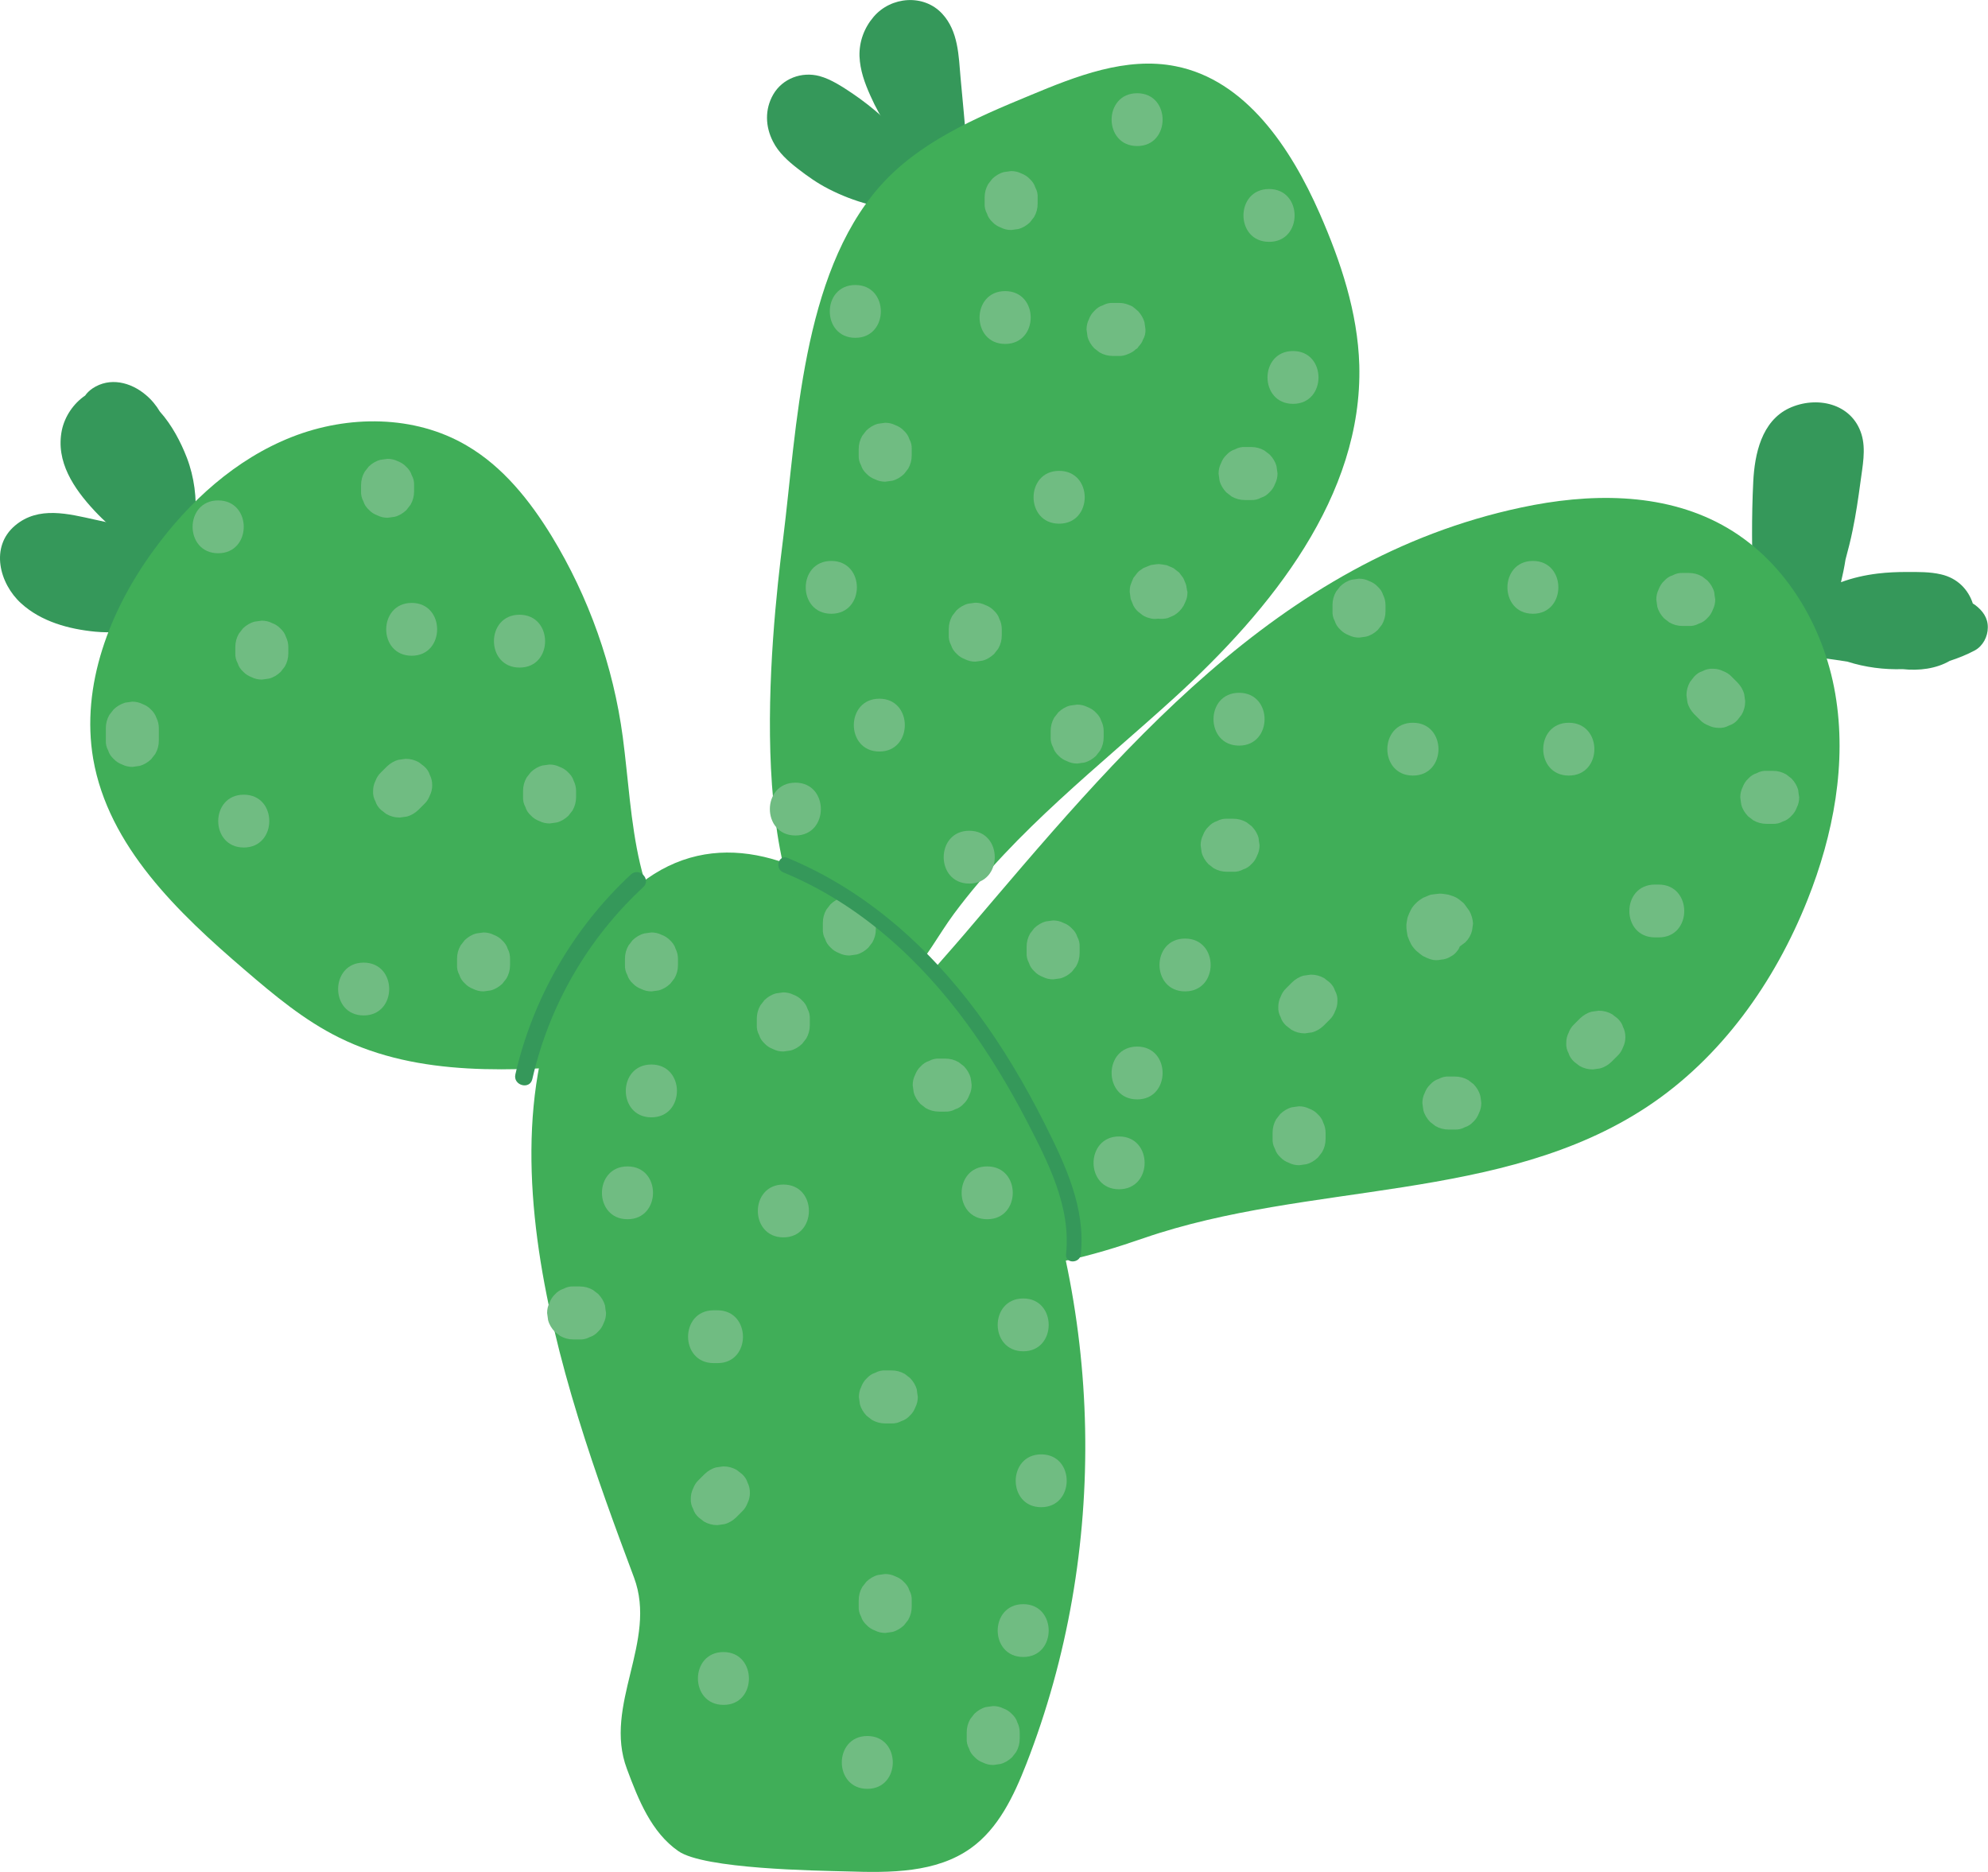 <?xml version="1.0" encoding="utf-8"?>
<!-- Generator: Adobe Illustrator 26.0.3, SVG Export Plug-In . SVG Version: 6.00 Build 0)  -->
<svg version="1.1" id="Warstwa_1" xmlns="http://www.w3.org/2000/svg" xmlns:xlink="http://www.w3.org/1999/xlink" x="0px" y="0px"
	 viewBox="0 0 100.87 94.97" style="enable-background:new 0 0 100.87 94.97;" xml:space="preserve">
<style type="text/css">
	.st0{fill:#35985A;}
	.st1{fill:#40AE58;}
	.st2{fill:#70BC82;}
</style>
<g>
	<g>
		<path class="st0" d="M48.74,3.96c-0.1-1.13-0.11-2.37-0.93-3.26c-0.94-1.02-2.6-0.88-3.48,0.15c-0.48,0.56-0.74,1.26-0.72,2
			c0.03,0.72,0.26,1.35,0.55,2c0.52,1.18,1.26,2.25,2.1,3.23c0.13,0.15,0.3,0.24,0.49,0.31c0.23,0.28,0.56,0.48,0.97,0.46
			c0.67-0.03,1.41-0.59,1.34-1.34C48.96,6.32,48.85,5.14,48.74,3.96z"/>
	</g>
	<g>
		<path class="st0" d="M46.66,8.12c-0.56-0.8-1.18-1.55-1.9-2.2c-0.48-0.43-0.98-0.82-1.51-1.18c-0.51-0.34-1.08-0.72-1.67-0.88
			c-0.9-0.24-1.88,0.12-2.35,0.94c-0.43,0.75-0.4,1.62-0.01,2.38c0.28,0.56,0.76,0.99,1.25,1.37c0.5,0.39,1.01,0.75,1.58,1.04
			c1.29,0.66,2.67,1.03,4.12,1.1c0.7,0.04,1.37-0.64,1.34-1.34C47.47,8.77,47.14,8.32,46.66,8.12z"/>
	</g>
	<g>
		<path class="st0" d="M100.21,30.69c-0.04-0.03-0.08-0.05-0.11-0.07c-0.23-0.71-0.78-1.29-1.62-1.48
			c-0.56-0.13-1.15-0.12-1.72-0.12c-0.5,0-0.99,0.02-1.49,0.08c-0.65,0.08-1.27,0.22-1.86,0.44c0.09-0.38,0.17-0.76,0.23-1.15
			c0.13-0.49,0.26-0.98,0.36-1.48c0.17-0.82,0.29-1.64,0.4-2.46c0.1-0.78,0.29-1.65,0.05-2.42c-0.49-1.58-2.29-1.96-3.67-1.32
			c-1.4,0.66-1.75,2.33-1.82,3.72c-0.09,1.79-0.07,3.6-0.01,5.39c0.02,0.64,0.51,1.22,1.15,1.3c0.04,0.05,0.07,0.11,0.12,0.15
			c0.13,0.37,0.4,0.7,0.75,0.85c0.15,0.06,0.31,0.1,0.47,0.1c0.07,0.12,0.15,0.23,0.25,0.33c0.13,0.42,0.43,0.79,0.89,0.85
			c0.39,0.05,0.77,0.11,1.16,0.17c0.91,0.29,1.86,0.41,2.8,0.38c0.83,0.09,1.7-0.02,2.39-0.42c0.43-0.14,0.86-0.31,1.27-0.53
			c0.41-0.22,0.66-0.7,0.66-1.16C100.87,31.35,100.6,30.98,100.21,30.69z"/>
	</g>
	<g>
		<path class="st0" d="M9.91,26.34c0.08-1.06-0.05-2.13-0.43-3.12c-0.31-0.8-0.76-1.66-1.37-2.34c-0.19-0.32-0.43-0.61-0.72-0.85
			c-0.76-0.64-1.82-0.91-2.7-0.32c-0.16,0.11-0.28,0.23-0.37,0.36c-0.59,0.4-1.03,1.05-1.18,1.75c-0.33,1.6,0.61,2.97,1.65,4.09
			c1,1.07,2.23,1.96,3.56,2.59c0.63,0.3,1.48,0.2,1.83-0.48C10.46,27.49,10.38,26.74,9.91,26.34z"/>
	</g>
	<g>
		<path class="st0" d="M9.06,27.29l-4.22-0.92c-1.37-0.3-2.88-0.71-4.07,0.29c-1.29,1.08-0.8,2.95,0.3,3.95
			c1.02,0.93,2.42,1.31,3.77,1.44c1.52,0.14,3.07-0.22,4.4-0.93c0.57-0.31,0.83-1.16,0.54-1.76c0.09-0.12,0.17-0.26,0.21-0.42
			C10.15,28.26,9.79,27.45,9.06,27.29z"/>
	</g>
	<g>
		<path class="st1" d="M32.17,80.04c1.21,3.24-1.58,6.47-0.36,9.71c0.58,1.56,1.24,3.22,2.61,4.17c1.3,0.91,6.99,0.99,8.58,1.03
			c2.16,0.07,4.5,0.08,6.26-1.18c1.4-1,2.18-2.65,2.81-4.26c4.22-10.8,3.97-23.27-0.66-33.9c-2.89-6.64-13.2-17.61-20.29-9.46
			C23.11,55.37,28.5,70.24,32.17,80.04z"/>
	</g>
	<g>
		<path class="st1" d="M30.6,53.99c-4.54,0.36-9.33,0.67-13.4-1.35c-1.76-0.87-3.28-2.14-4.77-3.42c-3.41-2.92-6.93-6.29-7.7-10.71
			c-0.64-3.73,0.84-7.55,3.07-10.6c1.8-2.47,4.16-4.62,7.01-5.74c2.85-1.12,6.22-1.12,8.86,0.43c1.84,1.07,3.21,2.79,4.32,4.6
			c1.89,3.1,3.13,6.6,3.61,10.2c0.55,4.15,0.47,9.13,3.94,11.48C34.57,50.28,32,53.01,30.6,53.99z"/>
	</g>
	<g>
		<path class="st1" d="M77.18,25.75c3.41-0.73,7.13-0.79,10.19,0.88c3.13,1.7,5.15,5.06,5.75,8.57c0.6,3.51-0.09,7.15-1.41,10.46
			c-1.66,4.17-4.38,8.01-8.13,10.49c-7.39,4.89-17.17,3.78-25.55,6.67c-5.21,1.8-11.5,3.22-14.29-3.25
			c-2.01-4.67,2.42-8.92,5.19-12.17C56.76,38.21,64.74,28.4,77.18,25.75z"/>
	</g>
	<g>
		<path class="st1" d="M44.62,9.48c1.98-2.26,4.86-3.49,7.64-4.64c2.35-0.98,4.88-1.98,7.39-1.48c3.56,0.7,5.85,4.15,7.31,7.47
			c1.07,2.44,1.93,5.02,2.01,7.69c0.18,6.64-4.46,12.39-9.36,16.86c-3.86,3.52-8.05,6.74-11.19,10.96c-1.59,2.14-2.7,5.25-5.52,3.23
			c-5.21-3.73-3.82-17.06-3.16-22.28C40.44,21.67,40.68,13.98,44.62,9.48z"/>
	</g>
	<g>
		<path class="st2" d="M64.39,9.59c-1.73,0-1.73,2.68,0,2.68C66.12,12.28,66.12,9.59,64.39,9.59z"/>
	</g>
	<g>
		<path class="st2" d="M57.7,4.73c-1.73,0-1.73,2.68,0,2.68C59.42,7.41,59.42,4.73,57.7,4.73z"/>
	</g>
	<g>
		<path class="st2" d="M52.53,9.51c-0.05-0.17-0.15-0.31-0.28-0.43c-0.12-0.13-0.27-0.22-0.43-0.28c-0.16-0.08-0.33-0.12-0.52-0.12
			c-0.12,0.02-0.24,0.03-0.36,0.05c-0.23,0.06-0.42,0.18-0.59,0.34c-0.07,0.09-0.14,0.18-0.21,0.27c-0.12,0.21-0.18,0.43-0.18,0.68
			v0.3c-0.01,0.18,0.03,0.36,0.12,0.52c0.05,0.17,0.15,0.31,0.28,0.43c0.12,0.13,0.27,0.22,0.43,0.28c0.16,0.08,0.33,0.12,0.52,0.12
			c0.12-0.02,0.24-0.03,0.36-0.05c0.23-0.06,0.42-0.18,0.59-0.34c0.07-0.09,0.14-0.18,0.21-0.27c0.12-0.21,0.18-0.43,0.18-0.68v-0.3
			C52.66,9.84,52.62,9.67,52.53,9.51z"/>
	</g>
	<g>
		<path class="st2" d="M58.12,16.71c-0.02-0.12-0.03-0.24-0.05-0.36c-0.06-0.21-0.17-0.39-0.31-0.55c-0.12-0.11-0.21-0.18-0.3-0.25
			c-0.1-0.05-0.15-0.07-0.21-0.09c-0.15-0.06-0.3-0.09-0.47-0.09h-0.3c-0.18-0.01-0.36,0.03-0.52,0.12
			c-0.17,0.05-0.31,0.15-0.43,0.28c-0.13,0.12-0.22,0.27-0.28,0.43c-0.08,0.16-0.12,0.33-0.12,0.52c0.02,0.12,0.03,0.24,0.05,0.36
			c0.06,0.23,0.18,0.42,0.34,0.59c0.09,0.07,0.18,0.14,0.27,0.21c0.21,0.12,0.43,0.18,0.68,0.18h0.3c0.16,0.01,0.31-0.03,0.45-0.09
			c0.16-0.06,0.3-0.14,0.41-0.25c0.03-0.02,0.06-0.03,0.08-0.05c0.03-0.04,0.05-0.08,0.07-0.1c0.09-0.1,0.17-0.2,0.21-0.33
			C58.09,17.07,58.13,16.9,58.12,16.71z"/>
	</g>
	<g>
		<path class="st2" d="M65.61,17.81c-1.73,0-1.73,2.68,0,2.68C67.33,20.49,67.33,17.81,65.61,17.81z"/>
	</g>
	<g>
		<path class="st2" d="M64.77,23.66c-0.06-0.23-0.18-0.42-0.34-0.59c-0.09-0.07-0.18-0.14-0.27-0.21c-0.21-0.12-0.43-0.18-0.68-0.18
			h-0.3c-0.18-0.01-0.36,0.03-0.52,0.12c-0.17,0.05-0.31,0.15-0.43,0.28c-0.13,0.12-0.22,0.27-0.28,0.43
			c-0.08,0.16-0.12,0.33-0.12,0.52c0.02,0.12,0.03,0.24,0.05,0.36c0.06,0.23,0.18,0.42,0.34,0.59c0.09,0.07,0.18,0.14,0.27,0.21
			c0.21,0.12,0.43,0.18,0.68,0.18h0.3c0.18,0.01,0.36-0.03,0.52-0.12c0.17-0.05,0.31-0.15,0.43-0.28c0.13-0.12,0.22-0.27,0.28-0.43
			c0.08-0.16,0.12-0.33,0.12-0.52C64.8,23.9,64.79,23.78,64.77,23.66z"/>
	</g>
	<g>
		<path class="st2" d="M51,14.77c-1.73,0-1.73,2.68,0,2.68C52.73,17.45,52.73,14.77,51,14.77z"/>
	</g>
	<g>
		<path class="st2" d="M43.4,14.46c-1.73,0-1.73,2.68,0,2.68C45.12,17.14,45.13,14.46,43.4,14.46z"/>
	</g>
	<g>
		<path class="st2" d="M46.14,22.28c-0.05-0.17-0.15-0.31-0.28-0.43c-0.12-0.13-0.27-0.22-0.43-0.28c-0.16-0.08-0.33-0.12-0.52-0.12
			c-0.12,0.02-0.24,0.03-0.36,0.05c-0.23,0.06-0.42,0.18-0.59,0.34c-0.07,0.09-0.14,0.18-0.21,0.27c-0.12,0.21-0.18,0.43-0.18,0.68
			v0.3c-0.01,0.18,0.03,0.36,0.12,0.52c0.05,0.17,0.15,0.31,0.28,0.43c0.12,0.13,0.27,0.22,0.43,0.28c0.16,0.08,0.33,0.12,0.52,0.12
			c0.12-0.02,0.24-0.03,0.36-0.05c0.23-0.06,0.42-0.18,0.59-0.34c0.07-0.09,0.14-0.18,0.21-0.27c0.12-0.21,0.18-0.43,0.18-0.68v-0.3
			C46.27,22.61,46.23,22.44,46.14,22.28z"/>
	</g>
	<g>
		<path class="st2" d="M53.74,23.89c-1.73,0-1.73,2.68,0,2.68C55.47,26.57,55.47,23.89,53.74,23.89z"/>
	</g>
	<g>
		<path class="st2" d="M60.18,29.67c-0.02-0.07-0.05-0.12-0.07-0.17c0.03,0.08-0.04-0.12-0.07-0.17c-0.01-0.02-0.2-0.26-0.21-0.28
			c-0.02-0.01-0.28-0.22-0.28-0.22c-0.07-0.04-0.21-0.09-0.18-0.08c0.01,0.01-0.11-0.05-0.16-0.07c-0.08-0.02-0.37-0.06-0.4-0.06
			c-0.1,0-0.38,0.04-0.42,0.05c-0.06,0.02-0.35,0.14-0.37,0.15c-0.12,0.08-0.22,0.14-0.3,0.23c-0.01,0.01-0.21,0.27-0.21,0.27
			c-0.03,0.06-0.19,0.45-0.07,0.17c-0.09,0.22-0.11,0.24-0.12,0.53c0,0.02,0.05,0.35,0.05,0.37c0.05,0.13,0.1,0.23,0.14,0.34
			c0.09,0.17,0.21,0.3,0.35,0.39c0.13,0.12,0.28,0.2,0.46,0.24c0.15,0.05,0.29,0.05,0.44,0.03c0.16,0.02,0.33,0.01,0.49-0.03
			c0.11-0.05,0.21-0.09,0.32-0.14c0.2-0.12,0.36-0.28,0.48-0.48c0.06-0.12,0.11-0.23,0.15-0.34c0.04-0.12,0.05-0.26,0.05-0.38
			C60.23,30.01,60.19,29.68,60.18,29.67z"/>
	</g>
	<g>
		<path class="st2" d="M50.71,31.41c-0.05-0.17-0.15-0.31-0.28-0.43c-0.12-0.13-0.27-0.22-0.43-0.28c-0.16-0.08-0.33-0.12-0.52-0.12
			c-0.12,0.02-0.24,0.03-0.36,0.05c-0.23,0.06-0.42,0.18-0.59,0.34c-0.07,0.09-0.14,0.18-0.21,0.27c-0.12,0.21-0.18,0.43-0.18,0.68
			v0.3c-0.01,0.18,0.03,0.36,0.12,0.52c0.05,0.17,0.15,0.31,0.28,0.43c0.12,0.13,0.27,0.22,0.43,0.28c0.16,0.08,0.33,0.12,0.52,0.12
			c0.12-0.02,0.24-0.03,0.36-0.05c0.23-0.06,0.42-0.18,0.59-0.34c0.07-0.09,0.14-0.18,0.21-0.27c0.12-0.21,0.18-0.43,0.18-0.68v-0.3
			C50.83,31.74,50.79,31.57,50.71,31.41z"/>
	</g>
	<g>
		<path class="st2" d="M55.88,36.58c-0.05-0.17-0.15-0.31-0.28-0.43c-0.12-0.13-0.27-0.22-0.43-0.28c-0.16-0.08-0.33-0.12-0.52-0.12
			c-0.12,0.02-0.24,0.03-0.36,0.05c-0.23,0.06-0.42,0.18-0.59,0.34c-0.07,0.09-0.14,0.18-0.21,0.27c-0.12,0.21-0.18,0.43-0.18,0.68
			v0.3c-0.01,0.18,0.03,0.36,0.12,0.52c0.05,0.17,0.15,0.31,0.28,0.43c0.12,0.13,0.27,0.22,0.43,0.28c0.16,0.08,0.33,0.12,0.52,0.12
			c0.12-0.02,0.24-0.03,0.36-0.05c0.23-0.06,0.42-0.18,0.59-0.34c0.07-0.09,0.14-0.18,0.21-0.27c0.12-0.21,0.18-0.43,0.18-0.68v-0.3
			C56,36.91,55.96,36.74,55.88,36.58z"/>
	</g>
	<g>
		<path class="st2" d="M42.18,28.46c-1.73,0-1.73,2.68,0,2.68C43.91,31.14,43.91,28.46,42.18,28.46z"/>
	</g>
	<g>
		<path class="st2" d="M44.62,35.45c-1.73,0-1.73,2.68,0,2.68C46.34,38.13,46.34,35.45,44.62,35.45z"/>
	</g>
	<g>
		<path class="st2" d="M40.36,39.71c-1.73,0-1.73,2.68,0,2.68C42.08,42.39,42.08,39.71,40.36,39.71z"/>
	</g>
	<g>
		<path class="st2" d="M49.18,42.15c-1.73,0-1.73,2.68,0,2.68C50.9,44.83,50.91,42.15,49.18,42.15z"/>
	</g>
	<g>
		<path class="st2" d="M44.32,46.32c-0.05-0.17-0.15-0.31-0.28-0.43c-0.12-0.13-0.27-0.22-0.43-0.28c-0.16-0.08-0.33-0.12-0.52-0.12
			c-0.12,0.02-0.24,0.03-0.36,0.05c-0.23,0.06-0.42,0.18-0.59,0.34c-0.07,0.09-0.14,0.18-0.21,0.27c-0.12,0.21-0.18,0.43-0.18,0.68
			v0.3c-0.01,0.18,0.03,0.36,0.12,0.52c0.05,0.17,0.15,0.31,0.28,0.43c0.12,0.13,0.27,0.22,0.43,0.28c0.16,0.08,0.33,0.12,0.52,0.12
			c0.12-0.02,0.24-0.03,0.36-0.05c0.23-0.06,0.42-0.18,0.59-0.34c0.07-0.09,0.14-0.18,0.21-0.27c0.12-0.21,0.18-0.43,0.18-0.68v-0.3
			C44.44,46.65,44.4,46.48,44.32,46.32z"/>
	</g>
	<g>
		<path class="st2" d="M77.78,28.46c-1.72,0-1.73,2.68,0,2.68C79.5,31.14,79.5,28.46,77.78,28.46z"/>
	</g>
	<g>
		<path class="st2" d="M86.98,30.05c-0.06-0.23-0.18-0.42-0.34-0.59c-0.09-0.07-0.18-0.14-0.27-0.21c-0.21-0.12-0.43-0.18-0.68-0.18
			h-0.3c-0.18-0.01-0.36,0.03-0.52,0.12c-0.17,0.05-0.31,0.15-0.43,0.28c-0.13,0.12-0.22,0.27-0.28,0.43
			c-0.08,0.16-0.12,0.33-0.12,0.52c0.02,0.12,0.03,0.24,0.05,0.36c0.06,0.23,0.18,0.42,0.34,0.59c0.09,0.07,0.18,0.14,0.27,0.21
			c0.21,0.12,0.43,0.18,0.68,0.18h0.3c0.18,0.01,0.36-0.03,0.52-0.12c0.17-0.05,0.31-0.15,0.43-0.28c0.13-0.12,0.22-0.27,0.28-0.43
			c0.08-0.16,0.12-0.33,0.12-0.52C87.01,30.29,86.99,30.17,86.98,30.05z"/>
	</g>
	<g>
		<path class="st2" d="M88.5,35.22c-0.06-0.23-0.18-0.42-0.34-0.59c-0.1-0.1-0.2-0.2-0.3-0.3c-0.12-0.13-0.27-0.22-0.43-0.28
			c-0.16-0.08-0.33-0.12-0.52-0.12c-0.18-0.01-0.36,0.03-0.52,0.12c-0.17,0.05-0.31,0.15-0.43,0.28c-0.07,0.09-0.14,0.18-0.21,0.27
			c-0.12,0.21-0.18,0.43-0.18,0.68c0.02,0.12,0.03,0.24,0.05,0.36c0.06,0.23,0.18,0.42,0.34,0.59c0.1,0.1,0.2,0.2,0.3,0.3
			c0.12,0.13,0.27,0.22,0.43,0.28c0.16,0.08,0.33,0.12,0.52,0.12c0.18,0.01,0.36-0.03,0.52-0.12c0.17-0.05,0.31-0.15,0.43-0.28
			c0.07-0.09,0.14-0.18,0.21-0.27c0.12-0.21,0.18-0.43,0.18-0.68C88.53,35.46,88.52,35.34,88.5,35.22z"/>
	</g>
	<g>
		<path class="st2" d="M79.6,36.67c-1.73,0-1.73,2.68,0,2.68C81.33,39.35,81.33,36.67,79.6,36.67z"/>
	</g>
	<g>
		<path class="st2" d="M91.24,40.09c-0.06-0.23-0.18-0.42-0.34-0.59c-0.09-0.07-0.18-0.14-0.27-0.21c-0.21-0.12-0.43-0.18-0.68-0.18
			h-0.3c-0.18-0.01-0.36,0.03-0.52,0.12c-0.17,0.05-0.31,0.15-0.43,0.28c-0.13,0.12-0.22,0.27-0.28,0.43
			c-0.08,0.16-0.12,0.33-0.12,0.52c0.02,0.12,0.03,0.24,0.05,0.36c0.06,0.23,0.18,0.42,0.34,0.59c0.09,0.07,0.18,0.14,0.27,0.21
			c0.21,0.12,0.43,0.18,0.68,0.18h0.3c0.18,0.01,0.36-0.03,0.52-0.12c0.17-0.05,0.31-0.15,0.43-0.28c0.13-0.12,0.22-0.27,0.28-0.43
			c0.08-0.16,0.12-0.33,0.12-0.52C91.27,40.33,91.25,40.21,91.24,40.09z"/>
	</g>
	<g>
		<path class="st2" d="M84.16,44.88h-0.19c-1.73,0-1.73,2.68,0,2.68h0.19C85.89,47.57,85.89,44.88,84.16,44.88z"/>
	</g>
	<g>
		<path class="st2" d="M70.18,30.19c-0.05-0.17-0.15-0.31-0.28-0.43c-0.12-0.13-0.27-0.22-0.43-0.28c-0.16-0.08-0.33-0.12-0.52-0.12
			c-0.12,0.02-0.24,0.03-0.36,0.05c-0.23,0.06-0.42,0.18-0.59,0.34c-0.07,0.09-0.14,0.18-0.21,0.27c-0.12,0.21-0.18,0.43-0.18,0.68
			v0.3c-0.01,0.18,0.03,0.36,0.12,0.52c0.05,0.17,0.15,0.31,0.28,0.43c0.12,0.13,0.27,0.22,0.43,0.28c0.16,0.08,0.33,0.12,0.52,0.12
			c0.12-0.02,0.24-0.03,0.36-0.05c0.23-0.06,0.42-0.18,0.59-0.34c0.07-0.09,0.14-0.18,0.21-0.27c0.12-0.21,0.18-0.43,0.18-0.68v-0.3
			C70.3,30.52,70.26,30.35,70.18,30.19z"/>
	</g>
	<g>
		<path class="st2" d="M71.69,36.67c-1.73,0-1.73,2.68,0,2.68C73.42,39.35,73.42,36.67,71.69,36.67z"/>
	</g>
	<g>
		<path class="st2" d="M74.55,46.21c-0.09-0.13-0.18-0.25-0.24-0.33c-0.02-0.02-0.03-0.04-0.05-0.06c-0.1-0.08-0.21-0.18-0.32-0.25
			c-0.12-0.07-0.25-0.12-0.39-0.16c-0.02-0.01-0.05-0.01-0.07-0.02c-0.14-0.02-0.29-0.05-0.43-0.05c-0.17,0.02-0.31,0.03-0.42,0.05
			c-0.03,0-0.05,0.01-0.08,0.02c-0.06,0.02-0.12,0.05-0.17,0.07c-0.05,0.02-0.12,0.05-0.17,0.07c-0.15,0.09-0.26,0.17-0.36,0.27
			c-0.23,0.22-0.31,0.42-0.42,0.7c-0.01,0.02-0.01,0.05-0.02,0.07c-0.02,0.14-0.06,0.28-0.05,0.43c0,0.14,0.03,0.28,0.05,0.42
			c0,0.03,0.01,0.05,0.02,0.08c0.05,0.13,0.1,0.26,0.17,0.39c0.07,0.12,0.16,0.23,0.26,0.33c0.13,0.11,0.23,0.19,0.33,0.26
			c0.15,0.08,0.27,0.13,0.39,0.17c0.18,0.06,0.36,0.06,0.53,0.02c0.18-0.01,0.34-0.06,0.5-0.16c0.16-0.08,0.28-0.2,0.38-0.35
			c0.04-0.05,0.05-0.11,0.08-0.16c0.1-0.07,0.19-0.14,0.28-0.21c0.17-0.17,0.28-0.36,0.34-0.59c0.02-0.12,0.03-0.24,0.05-0.36
			C74.73,46.65,74.67,46.42,74.55,46.21z"/>
	</g>
	<g>
		<path class="st2" d="M82.35,52.1c-0.05-0.17-0.15-0.31-0.28-0.43c-0.09-0.07-0.18-0.14-0.27-0.21c-0.21-0.12-0.43-0.18-0.68-0.18
			c-0.12,0.02-0.24,0.03-0.36,0.05c-0.23,0.06-0.42,0.18-0.59,0.34c-0.1,0.1-0.2,0.2-0.3,0.3c-0.13,0.12-0.22,0.27-0.28,0.43
			c-0.08,0.16-0.12,0.33-0.12,0.52c-0.01,0.18,0.03,0.36,0.12,0.52c0.05,0.17,0.15,0.31,0.28,0.43c0.09,0.07,0.18,0.14,0.27,0.21
			c0.21,0.12,0.43,0.18,0.68,0.18c0.12-0.02,0.24-0.03,0.36-0.05c0.23-0.06,0.42-0.18,0.59-0.34c0.1-0.1,0.2-0.2,0.3-0.3
			c0.13-0.12,0.22-0.27,0.28-0.43c0.08-0.16,0.12-0.33,0.12-0.52C82.47,52.43,82.43,52.26,82.35,52.1z"/>
	</g>
	<g>
		<path class="st2" d="M62.87,35.15c-1.73,0-1.73,2.68,0,2.68C64.59,37.83,64.6,35.15,62.87,35.15z"/>
	</g>
	<g>
		<path class="st2" d="M63.86,42.52c-0.06-0.23-0.18-0.42-0.34-0.59c-0.09-0.07-0.18-0.14-0.27-0.21c-0.21-0.12-0.43-0.18-0.68-0.18
			h-0.3c-0.18-0.01-0.36,0.03-0.52,0.12c-0.17,0.05-0.31,0.15-0.43,0.28c-0.13,0.12-0.22,0.27-0.28,0.43
			c-0.08,0.16-0.12,0.33-0.12,0.52c0.02,0.12,0.03,0.24,0.05,0.36c0.06,0.23,0.18,0.42,0.34,0.59c0.09,0.07,0.18,0.14,0.27,0.21
			c0.21,0.12,0.43,0.18,0.68,0.18h0.3c0.18,0.01,0.36-0.03,0.52-0.12c0.17-0.05,0.31-0.15,0.43-0.28c0.13-0.12,0.22-0.27,0.28-0.43
			c0.08-0.16,0.12-0.33,0.12-0.52C63.89,42.76,63.87,42.64,63.86,42.52z"/>
	</g>
	<g>
		<path class="st2" d="M67.74,50.27c-0.05-0.17-0.15-0.31-0.28-0.43c-0.09-0.07-0.18-0.14-0.27-0.21c-0.21-0.12-0.43-0.18-0.68-0.18
			c-0.12,0.02-0.24,0.03-0.36,0.05c-0.23,0.06-0.42,0.18-0.59,0.34c-0.1,0.1-0.2,0.2-0.3,0.3c-0.13,0.12-0.22,0.27-0.28,0.43
			c-0.08,0.16-0.12,0.33-0.12,0.52c-0.01,0.18,0.03,0.36,0.12,0.52c0.05,0.17,0.15,0.31,0.28,0.43c0.09,0.07,0.18,0.14,0.27,0.21
			c0.21,0.12,0.43,0.18,0.68,0.18c0.12-0.02,0.24-0.03,0.36-0.05c0.23-0.06,0.42-0.18,0.59-0.34c0.1-0.1,0.2-0.2,0.3-0.3
			c0.13-0.12,0.22-0.27,0.28-0.43c0.08-0.16,0.12-0.33,0.12-0.52C67.87,50.6,67.83,50.43,67.74,50.27z"/>
	</g>
	<g>
		<path class="st2" d="M75.11,55.6c-0.06-0.23-0.18-0.42-0.34-0.59c-0.09-0.07-0.18-0.14-0.27-0.21c-0.21-0.12-0.43-0.18-0.68-0.18
			h-0.3c-0.18-0.01-0.36,0.03-0.52,0.12c-0.17,0.05-0.31,0.15-0.43,0.28c-0.13,0.12-0.22,0.27-0.28,0.43
			c-0.08,0.16-0.12,0.33-0.12,0.52c0.02,0.12,0.03,0.24,0.05,0.36c0.06,0.23,0.18,0.42,0.34,0.59c0.09,0.07,0.18,0.14,0.27,0.21
			c0.21,0.12,0.43,0.18,0.68,0.18h0.3c0.18,0.01,0.36-0.03,0.52-0.12c0.17-0.05,0.31-0.15,0.43-0.28c0.13-0.12,0.22-0.27,0.28-0.43
			c0.08-0.16,0.12-0.33,0.12-0.52C75.15,55.84,75.13,55.72,75.11,55.6z"/>
	</g>
	<g>
		<path class="st2" d="M54.66,47.53c-0.05-0.17-0.15-0.31-0.28-0.43c-0.12-0.13-0.27-0.22-0.43-0.28c-0.16-0.08-0.33-0.12-0.52-0.12
			c-0.12,0.02-0.24,0.03-0.36,0.05c-0.23,0.06-0.42,0.18-0.59,0.34c-0.07,0.09-0.14,0.18-0.21,0.27c-0.12,0.21-0.18,0.43-0.18,0.68
			v0.3c-0.01,0.18,0.03,0.36,0.12,0.52c0.05,0.17,0.15,0.31,0.28,0.43c0.12,0.13,0.27,0.22,0.43,0.28c0.16,0.08,0.33,0.12,0.52,0.12
			c0.12-0.02,0.24-0.03,0.36-0.05c0.23-0.06,0.42-0.18,0.59-0.34c0.07-0.09,0.14-0.18,0.21-0.27c0.12-0.21,0.18-0.43,0.18-0.68v-0.3
			C54.79,47.87,54.75,47.69,54.66,47.53z"/>
	</g>
	<g>
		<path class="st2" d="M57.7,53.1c-1.73,0-1.73,2.68,0,2.68C59.42,55.78,59.42,53.1,57.7,53.1z"/>
	</g>
	<g>
		<path class="st2" d="M67.14,56.96c-0.05-0.17-0.15-0.31-0.28-0.43c-0.12-0.13-0.27-0.22-0.43-0.28c-0.16-0.08-0.33-0.12-0.52-0.12
			c-0.12,0.02-0.24,0.03-0.36,0.05c-0.23,0.06-0.42,0.18-0.59,0.34c-0.07,0.09-0.14,0.18-0.21,0.27c-0.12,0.21-0.18,0.43-0.18,0.68
			v0.3c-0.01,0.18,0.03,0.36,0.12,0.52c0.05,0.17,0.15,0.31,0.28,0.43c0.12,0.13,0.27,0.22,0.43,0.28c0.16,0.08,0.33,0.12,0.52,0.12
			c0.12-0.02,0.24-0.03,0.36-0.05c0.23-0.06,0.42-0.18,0.59-0.34c0.07-0.09,0.14-0.18,0.21-0.27c0.12-0.21,0.18-0.43,0.18-0.68v-0.3
			C67.26,57.3,67.22,57.12,67.14,56.96z"/>
	</g>
	<g>
		<path class="st2" d="M60.13,47.62c-1.73,0-1.73,2.68,0,2.68C61.86,50.3,61.86,47.62,60.13,47.62z"/>
	</g>
	<g>
		<path class="st2" d="M49.25,54.69c-0.06-0.23-0.18-0.42-0.34-0.59c-0.09-0.07-0.18-0.14-0.27-0.21c-0.21-0.12-0.43-0.18-0.68-0.18
			h-0.3c-0.18-0.01-0.36,0.03-0.52,0.12c-0.17,0.05-0.31,0.15-0.43,0.28c-0.13,0.12-0.22,0.27-0.28,0.43
			c-0.08,0.16-0.12,0.33-0.12,0.52c0.02,0.12,0.03,0.24,0.05,0.36c0.06,0.23,0.18,0.42,0.34,0.59c0.09,0.07,0.18,0.14,0.27,0.21
			c0.21,0.12,0.43,0.18,0.68,0.18h0.3c0.18,0.01,0.36-0.03,0.52-0.12c0.17-0.05,0.31-0.15,0.43-0.28c0.13-0.12,0.22-0.27,0.28-0.43
			c0.08-0.16,0.12-0.33,0.12-0.52C49.29,54.93,49.27,54.81,49.25,54.69z"/>
	</g>
	<g>
		<path class="st2" d="M56.78,57.66c-1.72,0-1.73,2.68,0,2.68C58.51,60.34,58.51,57.66,56.78,57.66z"/>
	</g>
	<g>
		<path class="st2" d="M50.09,59.18c-1.73,0-1.73,2.68,0,2.68C51.82,61.86,51.82,59.18,50.09,59.18z"/>
	</g>
	<g>
		<path class="st2" d="M20.89,24.11c-0.05-0.17-0.15-0.31-0.28-0.43c-0.12-0.13-0.27-0.22-0.43-0.28c-0.16-0.08-0.33-0.12-0.52-0.12
			c-0.12,0.02-0.24,0.03-0.36,0.05c-0.23,0.06-0.42,0.18-0.59,0.34c-0.07,0.09-0.14,0.18-0.21,0.27c-0.12,0.21-0.18,0.43-0.18,0.68
			v0.3c-0.01,0.18,0.03,0.36,0.12,0.52c0.05,0.17,0.15,0.31,0.28,0.43c0.12,0.13,0.27,0.22,0.43,0.28c0.16,0.08,0.33,0.12,0.52,0.12
			c0.12-0.02,0.24-0.03,0.36-0.05c0.23-0.06,0.42-0.18,0.59-0.34c0.07-0.09,0.14-0.18,0.21-0.27c0.12-0.21,0.18-0.43,0.18-0.68v-0.3
			C21.02,24.44,20.98,24.27,20.89,24.11z"/>
	</g>
	<g>
		<path class="st2" d="M14.51,32.32c-0.05-0.17-0.15-0.31-0.28-0.43c-0.12-0.13-0.27-0.22-0.43-0.28c-0.16-0.08-0.33-0.12-0.52-0.12
			c-0.12,0.02-0.24,0.03-0.36,0.05c-0.23,0.06-0.42,0.18-0.59,0.34c-0.07,0.09-0.14,0.18-0.21,0.27c-0.12,0.21-0.18,0.43-0.18,0.68
			v0.3c-0.01,0.18,0.03,0.36,0.12,0.52c0.05,0.17,0.15,0.31,0.28,0.43c0.12,0.13,0.27,0.22,0.43,0.28c0.16,0.08,0.33,0.12,0.52,0.12
			c0.12-0.02,0.24-0.03,0.36-0.05c0.23-0.06,0.42-0.18,0.59-0.34c0.07-0.09,0.14-0.18,0.21-0.27c0.12-0.21,0.18-0.43,0.18-0.68v-0.3
			C14.63,32.65,14.59,32.48,14.51,32.32z"/>
	</g>
	<g>
		<path class="st2" d="M20.89,30.59c-1.72,0-1.73,2.68,0,2.68C22.61,33.27,22.61,30.59,20.89,30.59z"/>
	</g>
	<g>
		<path class="st2" d="M11.07,25.39c-1.73,0-1.73,2.68,0,2.68C12.8,28.07,12.8,25.39,11.07,25.39z"/>
	</g>
	<g>
		<path class="st2" d="M26.36,31.19c-1.73,0-1.73,2.68,0,2.68C28.09,33.88,28.09,31.19,26.36,31.19z"/>
	</g>
	<g>
		<path class="st2" d="M21.81,39.32c-0.05-0.17-0.15-0.31-0.28-0.43c-0.09-0.07-0.18-0.14-0.27-0.21c-0.21-0.12-0.43-0.18-0.68-0.18
			c-0.12,0.02-0.24,0.03-0.36,0.05c-0.23,0.06-0.42,0.18-0.59,0.34l-0.3,0.3c-0.13,0.12-0.22,0.27-0.28,0.43
			c-0.08,0.16-0.12,0.33-0.12,0.52c-0.01,0.18,0.03,0.36,0.12,0.52c0.05,0.17,0.15,0.31,0.28,0.43c0.09,0.07,0.18,0.14,0.27,0.21
			c0.21,0.12,0.43,0.18,0.68,0.18c0.12-0.02,0.24-0.03,0.36-0.05c0.23-0.06,0.42-0.18,0.59-0.34c0.1-0.1,0.2-0.2,0.3-0.3
			c0.13-0.12,0.22-0.27,0.28-0.43c0.08-0.16,0.12-0.33,0.12-0.52C21.93,39.65,21.89,39.48,21.81,39.32z"/>
	</g>
	<g>
		<path class="st2" d="M29.11,39.62c-0.05-0.17-0.15-0.31-0.28-0.43c-0.12-0.13-0.27-0.22-0.43-0.28c-0.16-0.08-0.33-0.12-0.52-0.12
			c-0.12,0.02-0.24,0.03-0.36,0.05c-0.23,0.06-0.42,0.18-0.59,0.34c-0.07,0.09-0.14,0.18-0.21,0.27c-0.12,0.21-0.18,0.43-0.18,0.68
			v0.3c-0.01,0.18,0.03,0.36,0.12,0.52c0.05,0.17,0.15,0.31,0.28,0.43c0.12,0.13,0.27,0.22,0.43,0.28c0.16,0.08,0.33,0.12,0.52,0.12
			c0.12-0.02,0.24-0.03,0.36-0.05c0.23-0.06,0.42-0.18,0.59-0.34c0.07-0.09,0.14-0.18,0.21-0.27c0.12-0.21,0.18-0.43,0.18-0.68v-0.3
			C29.23,39.96,29.19,39.78,29.11,39.62z"/>
	</g>
	<g>
		<path class="st2" d="M12.37,40.32c-1.73,0-1.73,2.68,0,2.68C14.09,43,14.1,40.32,12.37,40.32z"/>
	</g>
	<g>
		<path class="st2" d="M7.94,36.43C7.88,36.26,7.79,36.12,7.66,36c-0.12-0.13-0.27-0.22-0.43-0.28c-0.16-0.08-0.33-0.12-0.52-0.12
			c-0.12,0.02-0.24,0.03-0.36,0.05C6.13,35.72,5.93,35.83,5.76,36c-0.07,0.09-0.14,0.18-0.21,0.27c-0.12,0.21-0.18,0.43-0.18,0.68
			v0.61c-0.01,0.18,0.03,0.36,0.12,0.52c0.05,0.17,0.15,0.31,0.28,0.43c0.12,0.13,0.27,0.22,0.43,0.28
			c0.16,0.08,0.33,0.12,0.52,0.12c0.12-0.02,0.24-0.03,0.36-0.05c0.23-0.06,0.42-0.18,0.59-0.34c0.07-0.09,0.14-0.18,0.21-0.27
			c0.12-0.21,0.18-0.43,0.18-0.68v-0.61C8.06,36.76,8.02,36.59,7.94,36.43z"/>
	</g>
	<g>
		<path class="st2" d="M18.45,48.84c-1.72,0-1.73,2.68,0,2.68C20.18,51.52,20.18,48.84,18.45,48.84z"/>
	</g>
	<g>
		<path class="st2" d="M25.76,48.14c-0.05-0.17-0.15-0.31-0.28-0.43c-0.12-0.13-0.27-0.22-0.43-0.28c-0.16-0.08-0.33-0.12-0.52-0.12
			c-0.12,0.02-0.24,0.03-0.36,0.05c-0.23,0.06-0.42,0.18-0.59,0.34c-0.07,0.09-0.14,0.18-0.21,0.27c-0.12,0.21-0.18,0.43-0.18,0.68
			v0.3c-0.01,0.18,0.03,0.36,0.12,0.52c0.05,0.17,0.15,0.31,0.28,0.43c0.12,0.13,0.27,0.22,0.43,0.28c0.16,0.08,0.33,0.12,0.52,0.12
			c0.12-0.02,0.24-0.03,0.36-0.05c0.23-0.06,0.42-0.18,0.59-0.34c0.07-0.09,0.14-0.18,0.21-0.27c0.12-0.21,0.18-0.43,0.18-0.68v-0.3
			C25.88,48.47,25.85,48.3,25.76,48.14z"/>
	</g>
	<g>
		<path class="st2" d="M34.28,48.14c-0.05-0.17-0.15-0.31-0.28-0.43c-0.12-0.13-0.27-0.22-0.43-0.28c-0.16-0.08-0.33-0.12-0.52-0.12
			c-0.12,0.02-0.24,0.03-0.36,0.05c-0.23,0.06-0.42,0.18-0.59,0.34c-0.07,0.09-0.14,0.18-0.21,0.27c-0.12,0.21-0.18,0.43-0.18,0.68
			v0.3c-0.01,0.18,0.03,0.36,0.12,0.52c0.05,0.17,0.15,0.31,0.28,0.43c0.12,0.13,0.27,0.22,0.43,0.28c0.16,0.08,0.33,0.12,0.52,0.12
			c0.12-0.02,0.24-0.03,0.36-0.05c0.23-0.06,0.42-0.18,0.59-0.34c0.07-0.09,0.14-0.18,0.21-0.27c0.12-0.21,0.18-0.43,0.18-0.68v-0.3
			C34.4,48.47,34.36,48.3,34.28,48.14z"/>
	</g>
	<g>
		<path class="st2" d="M31.84,59.18c-1.73,0-1.73,2.68,0,2.68C33.56,61.86,33.57,59.18,31.84,59.18z"/>
	</g>
	<g>
		<path class="st2" d="M40.97,51.18c-0.05-0.17-0.15-0.31-0.28-0.43c-0.12-0.13-0.27-0.22-0.43-0.28c-0.16-0.08-0.33-0.12-0.52-0.12
			c-0.12,0.02-0.24,0.03-0.36,0.05c-0.23,0.06-0.42,0.18-0.59,0.34c-0.07,0.09-0.14,0.18-0.21,0.27c-0.12,0.21-0.18,0.43-0.18,0.68
			V52c-0.01,0.18,0.03,0.36,0.12,0.52c0.05,0.17,0.15,0.31,0.28,0.43c0.12,0.13,0.27,0.22,0.43,0.28c0.16,0.08,0.33,0.12,0.52,0.12
			c0.12-0.02,0.24-0.03,0.36-0.05c0.23-0.06,0.42-0.18,0.59-0.34c0.07-0.09,0.14-0.18,0.21-0.27c0.12-0.21,0.18-0.43,0.18-0.68v-0.3
			C41.1,51.52,41.06,51.34,40.97,51.18z"/>
	</g>
	<g>
		<path class="st2" d="M39.75,60.1c-1.73,0-1.73,2.68,0,2.68C41.47,62.78,41.48,60.1,39.75,60.1z"/>
	</g>
	<g>
		<path class="st2" d="M36.4,66.48h-0.19c-1.73,0-1.73,2.68,0,2.68h0.19C38.13,69.17,38.13,66.48,36.4,66.48z"/>
	</g>
	<g>
		<path class="st2" d="M51.92,65.88c-1.73,0-1.73,2.68,0,2.68C53.64,68.56,53.64,65.88,51.92,65.88z"/>
	</g>
	<g>
		<path class="st2" d="M46.52,70.51c-0.06-0.23-0.18-0.42-0.34-0.59c-0.09-0.07-0.18-0.14-0.27-0.21c-0.21-0.12-0.43-0.18-0.68-0.18
			h-0.3c-0.18-0.01-0.36,0.03-0.52,0.12c-0.17,0.05-0.31,0.15-0.43,0.28c-0.13,0.12-0.22,0.27-0.28,0.43
			c-0.08,0.16-0.12,0.33-0.12,0.52c0.02,0.12,0.03,0.24,0.05,0.36c0.06,0.23,0.18,0.42,0.34,0.59c0.09,0.07,0.18,0.14,0.27,0.21
			c0.21,0.12,0.43,0.18,0.68,0.18h0.3c0.18,0.01,0.36-0.03,0.52-0.12c0.17-0.05,0.31-0.15,0.43-0.28c0.13-0.12,0.22-0.27,0.28-0.43
			c0.08-0.16,0.12-0.33,0.12-0.52C46.55,70.75,46.53,70.63,46.52,70.51z"/>
	</g>
	<g>
		<path class="st2" d="M30.7,66.25c-0.06-0.23-0.18-0.42-0.34-0.59c-0.09-0.07-0.18-0.14-0.27-0.21c-0.21-0.12-0.43-0.18-0.68-0.18
			h-0.3c-0.18-0.01-0.36,0.03-0.52,0.12c-0.17,0.05-0.31,0.15-0.43,0.28c-0.13,0.12-0.22,0.27-0.28,0.43
			c-0.08,0.16-0.12,0.33-0.12,0.52c0.02,0.12,0.03,0.24,0.05,0.36c0.06,0.23,0.18,0.42,0.34,0.59c0.09,0.07,0.18,0.14,0.27,0.21
			c0.21,0.12,0.43,0.18,0.68,0.18h0.3c0.18,0.01,0.36-0.03,0.52-0.12c0.17-0.05,0.31-0.15,0.43-0.28c0.13-0.12,0.22-0.27,0.28-0.43
			c0.08-0.16,0.12-0.33,0.12-0.52C30.73,66.49,30.71,66.37,30.7,66.25z"/>
	</g>
	<g>
		<path class="st2" d="M33.05,54.01c-1.73,0-1.73,2.68,0,2.68C34.78,56.69,34.78,54.01,33.05,54.01z"/>
	</g>
	<g>
		<path class="st2" d="M52.83,73.79c-1.72,0-1.73,2.68,0,2.68C54.55,76.47,54.56,73.79,52.83,73.79z"/>
	</g>
	<g>
		<path class="st2" d="M37.93,75.22c-0.05-0.17-0.15-0.31-0.28-0.43c-0.09-0.07-0.18-0.14-0.27-0.21c-0.21-0.12-0.43-0.18-0.68-0.18
			c-0.12,0.02-0.24,0.03-0.36,0.05c-0.23,0.06-0.42,0.18-0.59,0.34c-0.1,0.1-0.2,0.2-0.3,0.3c-0.13,0.12-0.22,0.27-0.28,0.43
			c-0.08,0.16-0.12,0.33-0.12,0.52c-0.01,0.18,0.03,0.36,0.12,0.52c0.05,0.17,0.15,0.31,0.28,0.43c0.09,0.07,0.18,0.14,0.27,0.21
			c0.21,0.12,0.43,0.18,0.68,0.18c0.12-0.02,0.24-0.03,0.36-0.05c0.23-0.06,0.42-0.18,0.59-0.34l0.3-0.3
			c0.13-0.12,0.22-0.27,0.28-0.43c0.08-0.16,0.12-0.33,0.12-0.52C38.05,75.55,38.01,75.38,37.93,75.22z"/>
	</g>
	<g>
		<path class="st2" d="M46.14,80.69c-0.05-0.17-0.15-0.31-0.28-0.43c-0.12-0.13-0.27-0.22-0.43-0.28c-0.16-0.08-0.33-0.12-0.52-0.12
			c-0.12,0.02-0.24,0.03-0.36,0.05c-0.23,0.06-0.42,0.18-0.59,0.34c-0.07,0.09-0.14,0.18-0.21,0.27c-0.12,0.21-0.18,0.43-0.18,0.68
			v0.3c-0.01,0.18,0.03,0.36,0.12,0.52c0.05,0.17,0.15,0.31,0.28,0.43c0.12,0.13,0.27,0.22,0.43,0.28c0.16,0.08,0.33,0.12,0.52,0.12
			c0.12-0.02,0.24-0.03,0.36-0.05c0.23-0.06,0.42-0.18,0.59-0.34c0.07-0.09,0.14-0.18,0.21-0.27c0.12-0.21,0.18-0.43,0.18-0.68v-0.3
			C46.27,81.03,46.23,80.85,46.14,80.69z"/>
	</g>
	<g>
		<path class="st2" d="M51.92,81.39c-1.73,0-1.73,2.68,0,2.68C53.64,84.07,53.64,81.39,51.92,81.39z"/>
	</g>
	<g>
		<path class="st2" d="M36.71,83.82c-1.73,0-1.73,2.68,0,2.68C38.43,86.51,38.43,83.82,36.71,83.82z"/>
	</g>
	<g>
		<path class="st2" d="M44.01,88.08c-1.73,0-1.73,2.68,0,2.68C45.73,90.76,45.73,88.08,44.01,88.08z"/>
	</g>
	<g>
		<path class="st2" d="M51.62,87.39c-0.05-0.17-0.15-0.31-0.28-0.43c-0.12-0.13-0.27-0.22-0.43-0.28c-0.16-0.08-0.33-0.12-0.52-0.12
			c-0.12,0.02-0.24,0.03-0.36,0.05c-0.23,0.06-0.42,0.18-0.59,0.34c-0.07,0.09-0.14,0.18-0.21,0.27c-0.12,0.21-0.18,0.43-0.18,0.68
			v0.3c-0.01,0.18,0.03,0.36,0.12,0.52c0.05,0.17,0.15,0.31,0.28,0.43c0.12,0.13,0.27,0.22,0.43,0.28c0.16,0.08,0.33,0.12,0.52,0.12
			c0.12-0.02,0.24-0.03,0.36-0.05c0.23-0.06,0.42-0.18,0.59-0.34c0.07-0.09,0.14-0.18,0.21-0.27c0.12-0.21,0.18-0.43,0.18-0.68v-0.3
			C51.74,87.72,51.7,87.55,51.62,87.39z"/>
	</g>
	<g>
		<path class="st0" d="M32.01,44.37c-2.91,2.7-4.97,6.26-5.86,10.14c-0.13,0.56,0.73,0.8,0.86,0.24c0.85-3.74,2.82-7.14,5.63-9.74
			C33.06,44.61,32.43,43.98,32.01,44.37z"/>
	</g>
	<g>
		<g>
			<path class="st0" d="M39.74,44.26c3.82,1.57,6.93,4.4,9.34,7.7c1.14,1.56,2.13,3.21,3.02,4.92c1.08,2.09,2.25,4.35,1.99,6.76
				c-0.05,0.48,0.7,0.48,0.75,0c0.25-2.35-0.79-4.55-1.82-6.6c-1-1.99-2.14-3.92-3.47-5.71c-2.51-3.37-5.69-6.19-9.61-7.81
				C39.5,43.36,39.3,44.08,39.74,44.26L39.74,44.26z"/>
		</g>
	</g>
</g>
</svg>
